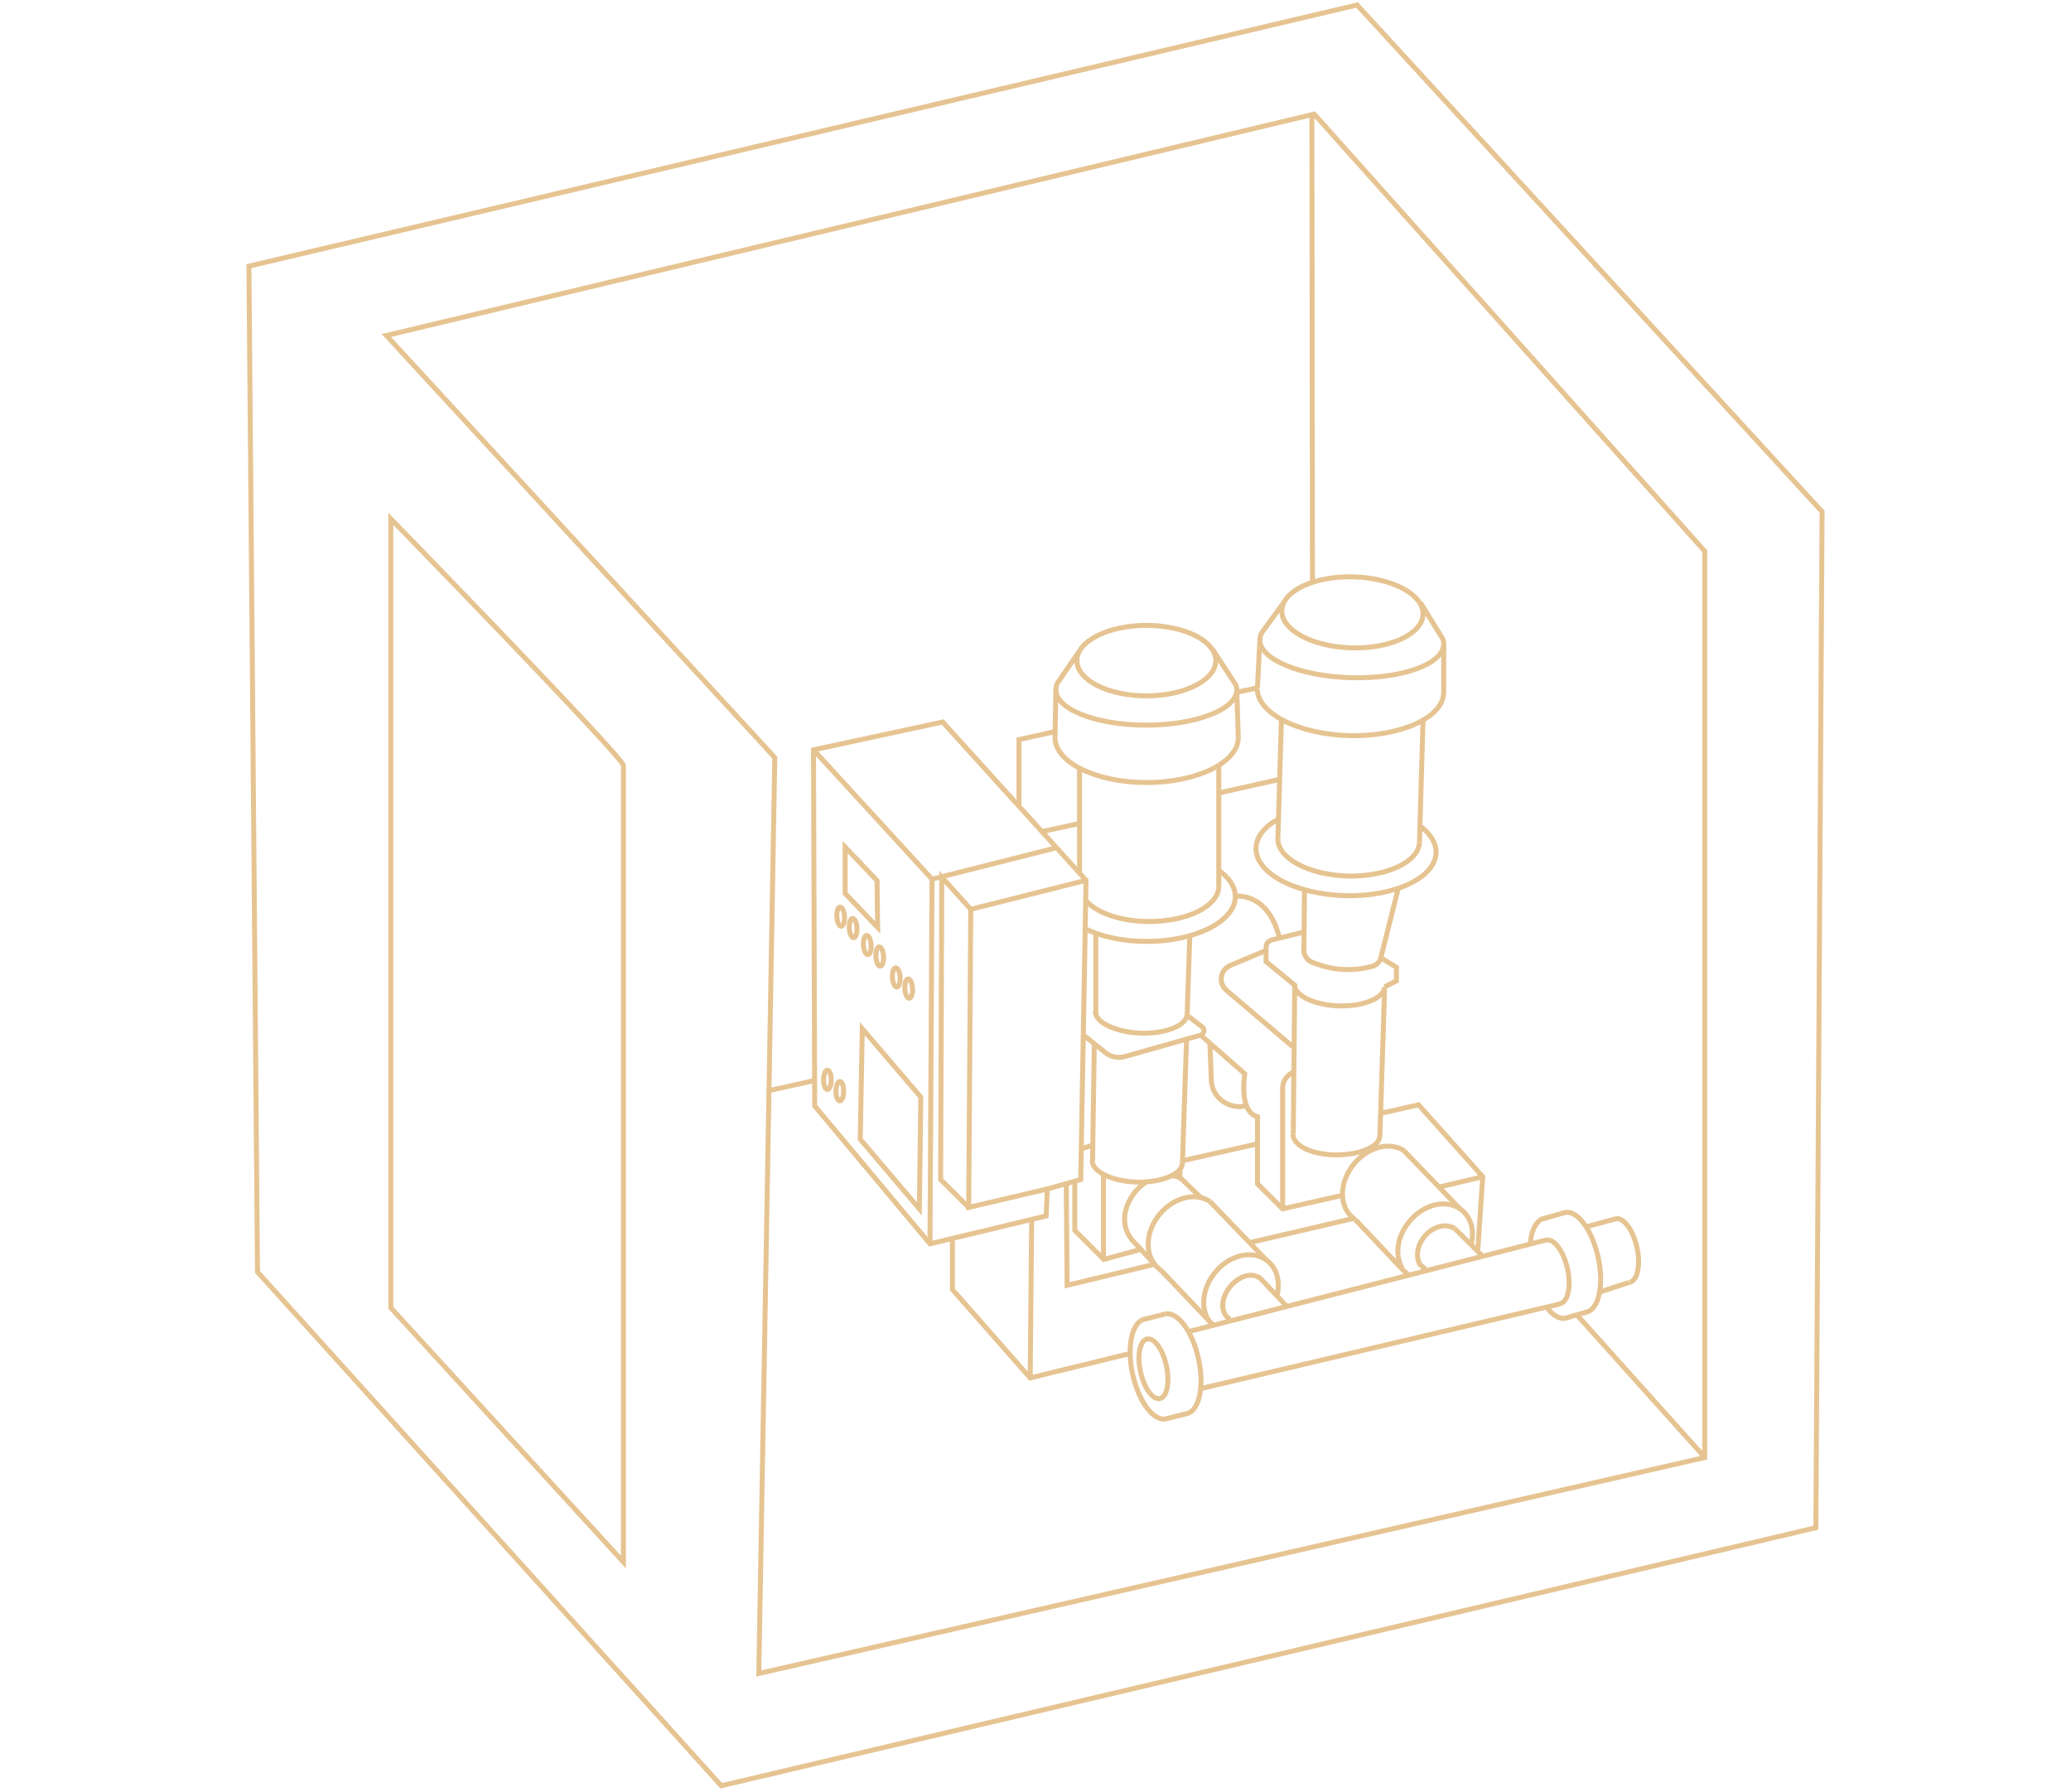 <svg width="416" height="360" viewBox="0 0 416 360" fill="none" xmlns="http://www.w3.org/2000/svg">
<g clip-path="url(#clip0)">
<path d="M50 53.457L272.601 1L366 102.775L364.753 306.84L144.883 358.669L51.722 255.467L50 53.457Z" stroke="#E6C492" stroke-miterlimit="10"/>
<path d="M263.991 22.919L342.427 110.71V292.741L152.423 336.122L155.63 152.15L77.609 67.385L263.991 22.919Z" stroke="#E6C492" stroke-miterlimit="10"/>
<path d="M342.309 292.569L316.896 264.257" stroke="#E6C492" stroke-miterlimit="10"/>
<path d="M154.74 218.992L163.706 216.994" stroke="#E6C492" stroke-miterlimit="10"/>
<path d="M163.409 150.609L189.356 145.015L218.154 176.809L217.085 236.916L210.375 238.799L210.138 244.222L186.803 249.816L163.646 222.132L163.409 150.609Z" stroke="#E6C492" stroke-miterlimit="10"/>
<path d="M163.409 150.609L187.219 176.581L186.803 249.816" stroke="#E6C492" stroke-miterlimit="10"/>
<path d="M187.218 176.581L211.859 170.359" stroke="#E6C492" stroke-miterlimit="10"/>
<path d="M218.154 176.809L194.997 182.632L189.178 176.181L188.94 236.916L194.581 242.509" stroke="#E6C492" stroke-miterlimit="10"/>
<path d="M210.375 238.799L194.581 242.509L194.996 182.632" stroke="#E6C492" stroke-miterlimit="10"/>
<path d="M169.762 170.131V179.435L176.293 186.285L176.174 176.866L169.762 170.131Z" stroke="#E6C492" stroke-miterlimit="10"/>
<path d="M184.666 242.795L172.791 228.81L173.206 206.606L184.963 220.362L184.666 242.795Z" stroke="#E6C492" stroke-miterlimit="10"/>
<path d="M182.644 200.498C183.069 200.475 183.363 199.589 183.3 198.518C183.236 197.448 182.84 196.6 182.414 196.623C181.989 196.646 181.695 197.533 181.758 198.603C181.822 199.673 182.218 200.522 182.644 200.498Z" stroke="#E6C492" stroke-miterlimit="10"/>
<path d="M180.144 198.263C180.57 198.24 180.864 197.354 180.802 196.283C180.739 195.213 180.344 194.364 179.918 194.387C179.492 194.41 179.198 195.297 179.261 196.367C179.323 197.437 179.719 198.286 180.144 198.263Z" stroke="#E6C492" stroke-miterlimit="10"/>
<path d="M168.693 221.104C169.12 221.104 169.465 220.235 169.465 219.163C169.465 218.091 169.12 217.223 168.693 217.223C168.267 217.223 167.921 218.091 167.921 219.163C167.921 220.235 168.267 221.104 168.693 221.104Z" stroke="#E6C492" stroke-miterlimit="10"/>
<path d="M166.2 218.821C166.626 218.821 166.972 217.952 166.972 216.88C166.972 215.808 166.626 214.939 166.2 214.939C165.773 214.939 165.428 215.808 165.428 216.88C165.428 217.952 165.773 218.821 166.2 218.821Z" stroke="#E6C492" stroke-miterlimit="10"/>
<path d="M176.827 194.05C177.253 194.027 177.547 193.14 177.483 192.07C177.419 191 177.023 190.151 176.597 190.175C176.172 190.198 175.878 191.085 175.942 192.155C176.005 193.225 176.402 194.073 176.827 194.05Z" stroke="#E6C492" stroke-miterlimit="10"/>
<path d="M174.331 191.752C174.757 191.728 175.047 190.84 174.979 189.77C174.911 188.7 174.511 187.853 174.086 187.878C173.66 187.903 173.37 188.791 173.438 189.861C173.506 190.93 173.906 191.777 174.331 191.752Z" stroke="#E6C492" stroke-miterlimit="10"/>
<path d="M171.482 188.341C171.908 188.317 172.202 187.431 172.138 186.361C172.075 185.291 171.679 184.442 171.253 184.465C170.827 184.489 170.534 185.375 170.597 186.445C170.66 187.515 171.057 188.364 171.482 188.341Z" stroke="#E6C492" stroke-miterlimit="10"/>
<path d="M168.981 186.05C169.407 186.027 169.701 185.14 169.639 184.07C169.576 183 169.181 182.151 168.755 182.174C168.329 182.197 168.035 183.083 168.098 184.153C168.16 185.224 168.556 186.073 168.981 186.05Z" stroke="#E6C492" stroke-miterlimit="10"/>
<path d="M230.266 139.764C237.973 139.764 244.22 136.595 244.22 132.686C244.22 128.777 237.973 125.608 230.266 125.608C222.56 125.608 216.313 128.777 216.313 132.686C216.313 136.595 222.56 139.764 230.266 139.764Z" stroke="#E6C492" stroke-miterlimit="10"/>
<path d="M238.46 203.694C238.401 205.921 234.304 207.633 229.257 207.519C224.269 207.348 219.935 205.407 220.054 203.124" stroke="#E6C492" stroke-miterlimit="10"/>
<path d="M244.813 178.008C244.813 181.947 238.579 185.086 230.86 185.086C225.279 185.086 220.41 183.431 218.213 180.976" stroke="#E6C492" stroke-miterlimit="10"/>
<path d="M248.732 148.155C248.732 153.121 240.478 157.173 230.325 157.173C220.172 157.173 211.918 153.121 211.918 148.155" stroke="#E6C492" stroke-miterlimit="10"/>
<path d="M244.813 174.811C246.892 176.296 248.138 178.122 248.138 180.063C248.138 185.029 240.182 189.082 230.326 189.082C225.516 189.082 221.122 188.111 217.916 186.513" stroke="#E6C492" stroke-miterlimit="10"/>
<path d="M216.669 130.973L212.453 137.138L212.334 137.366C212.156 137.766 212.097 138.166 212.097 138.565C212.097 142.504 220.231 145.643 230.266 145.643C240.3 145.643 248.435 142.447 248.435 138.565C248.435 138.337 248.376 138.051 248.316 137.823L248.257 137.595L243.566 130.402" stroke="#E6C492" stroke-miterlimit="10"/>
<path d="M248.436 138.565L248.733 148.155" stroke="#E6C492" stroke-miterlimit="10"/>
<path d="M212.097 138.565L211.918 148.155" stroke="#E6C492" stroke-miterlimit="10"/>
<path d="M244.813 178.008V153.749" stroke="#E6C492" stroke-miterlimit="10"/>
<path d="M216.847 175.382V154.205" stroke="#E6C492" stroke-miterlimit="10"/>
<path d="M285.848 123.376C285.963 119.437 279.705 116.072 271.871 115.861C264.037 115.649 257.593 118.671 257.477 122.61C257.362 126.549 263.62 129.914 271.454 130.125C279.289 130.337 285.733 127.315 285.848 123.376Z" stroke="#E6C492" stroke-miterlimit="10"/>
<path d="M285.13 169.16C285.011 173.099 278.539 176.124 270.701 175.953C262.864 175.725 256.57 172.357 256.689 168.418" stroke="#E6C492" stroke-miterlimit="10"/>
<path d="M289.999 139.136C289.88 144.159 281.33 147.983 270.999 147.755C260.667 147.47 252.414 143.189 252.533 138.165" stroke="#E6C492" stroke-miterlimit="10"/>
<path d="M285.249 165.907C287.327 167.448 288.514 169.332 288.455 171.272C288.336 176.296 280.083 180.177 270.108 179.892C260.133 179.606 252.117 175.325 252.295 170.302C252.354 168.076 254.017 166.021 256.748 164.537" stroke="#E6C492" stroke-miterlimit="10"/>
<path d="M257.936 120.927L253.482 127.035L253.364 127.263C253.185 127.663 253.067 128.062 253.067 128.462C252.948 132.4 261.142 135.825 271.295 136.111C281.508 136.396 289.88 133.428 289.999 129.432C289.999 129.204 289.999 128.918 289.939 128.69L289.88 128.462L285.367 121.098" stroke="#E6C492" stroke-miterlimit="10"/>
<path d="M289.999 129.489V139.136" stroke="#E6C492" stroke-miterlimit="10"/>
<path d="M211.8 146.956L204.675 148.554V161.74" stroke="#E6C492" stroke-miterlimit="10"/>
<path d="M252.532 138.165L248.495 139.022" stroke="#E6C492" stroke-miterlimit="10"/>
<path d="M253.066 128.462L252.591 138.108" stroke="#E6C492" stroke-miterlimit="10"/>
<path d="M285.13 169.16L285.843 144.673" stroke="#E6C492" stroke-miterlimit="10"/>
<path d="M256.689 168.418L257.401 144.387" stroke="#E6C492" stroke-miterlimit="10"/>
<path d="M216.847 165.393L209.188 167.048" stroke="#E6C492" stroke-miterlimit="10"/>
<path d="M256.985 156.546L244.754 159.285" stroke="#E6C492" stroke-miterlimit="10"/>
<path d="M280.914 178.236L277.352 192.392C277.174 193.192 276.521 193.819 275.749 194.048C272.127 195.075 268.267 194.961 264.764 193.705L263.636 193.306C262.627 192.906 261.914 191.993 261.914 190.908L262.033 178.921" stroke="#E6C492" stroke-miterlimit="10"/>
<path d="M252.651 229.723L237.451 233.148" stroke="#E6C492" stroke-miterlimit="10"/>
<path d="M296.827 251.3L297.836 236.345L284.952 221.903L277.589 223.559" stroke="#E6C492" stroke-miterlimit="10"/>
<path d="M191.315 248.903V259.006L206.931 276.758L227.001 271.849" stroke="#E6C492" stroke-miterlimit="10"/>
<path d="M207.229 245.192L206.932 276.758" stroke="#E6C492" stroke-miterlimit="10"/>
<path d="M289.168 238.4L297.837 236.345" stroke="#E6C492" stroke-miterlimit="10"/>
<path d="M250.989 249.587L271.77 244.736" stroke="#E6C492" stroke-miterlimit="10"/>
<path d="M214.175 237.715L214.353 258.15L231.691 253.983" stroke="#E6C492" stroke-miterlimit="10"/>
<path d="M238.46 203.694L238.994 187.997" stroke="#E6C492" stroke-miterlimit="10"/>
<path d="M220.113 203.866V187.598" stroke="#E6C492" stroke-miterlimit="10"/>
<path d="M237.51 233.605C237.451 235.831 233.354 237.543 228.307 237.429C223.319 237.258 219.341 235.317 219.401 233.091" stroke="#E6C492" stroke-miterlimit="10"/>
<path d="M237.51 233.605L238.342 208.775" stroke="#E6C492" stroke-miterlimit="10"/>
<path d="M219.46 233.148L219.816 209.574" stroke="#E6C492" stroke-miterlimit="10"/>
<path d="M278.124 198.215C278.064 200.441 273.967 202.153 268.92 202.039C263.933 201.868 259.954 199.927 260.014 197.701" stroke="#E6C492" stroke-miterlimit="10"/>
<path d="M278.123 198.215L280.498 197.016V194.276L277.411 192.392" stroke="#E6C492" stroke-miterlimit="10"/>
<path d="M277.173 228.125C277.114 230.351 273.017 232.064 267.97 231.95C262.982 231.778 259.657 229.952 259.717 227.725" stroke="#E6C492" stroke-miterlimit="10"/>
<path d="M277.173 228.125L278.123 198.785" stroke="#E6C492" stroke-miterlimit="10"/>
<path d="M259.777 227.725L260.073 197.872L254.314 193.134V190.223C254.314 189.538 254.789 188.968 255.442 188.796L261.677 187.255" stroke="#E6C492" stroke-miterlimit="10"/>
<path d="M217.382 207.69L222.013 211.4C223.141 212.314 224.626 212.599 225.991 212.199L241.132 207.918C241.904 207.69 242.082 206.72 241.489 206.263L238.579 204.037" stroke="#E6C492" stroke-miterlimit="10"/>
<path d="M241.191 207.918L250.038 215.681C250.038 215.681 248.732 223.273 252.592 224.301V237.772L257.639 242.795L269.514 240.112" stroke="#E6C492" stroke-miterlimit="10"/>
<path d="M215.897 237.258V247.133L221.716 252.955L229.257 250.9" stroke="#E6C492" stroke-miterlimit="10"/>
<path d="M254.017 191.022L247.189 193.877C245.11 194.733 244.635 197.416 246.357 198.9L259.776 210.316" stroke="#E6C492" stroke-miterlimit="10"/>
<path d="M248.139 180.006C248.139 180.006 254.671 179.035 256.986 188.34" stroke="#E6C492" stroke-miterlimit="10"/>
<path d="M243.032 209.631L243.329 217.108C243.507 220.476 246.832 222.874 250.217 222.132" stroke="#E6C492" stroke-miterlimit="10"/>
<path d="M272.245 244.964C269.098 242.909 268.801 238.171 271.533 234.347C274.264 230.522 278.955 229.095 282.102 231.15" stroke="#E6C492" stroke-miterlimit="10"/>
<path d="M281.686 254.782C280.261 252.384 280.498 248.845 282.636 245.934C285.367 242.11 290.058 240.683 293.205 242.738C295.461 244.222 296.292 247.19 295.461 250.158" stroke="#E6C492" stroke-miterlimit="10"/>
<path d="M293.205 242.738L282.042 231.15" stroke="#E6C492" stroke-miterlimit="10"/>
<path d="M272.245 244.964L281.745 255.01L282.992 256.152" stroke="#E6C492" stroke-miterlimit="10"/>
<path d="M243.507 266.084C241.192 263.801 241.192 259.577 243.626 256.152C246.357 252.327 251.048 250.9 254.195 252.955C256.451 254.439 257.223 257.293 256.511 260.205" stroke="#E6C492" stroke-miterlimit="10"/>
<path d="M254.195 252.898L243.032 241.311" stroke="#E6C492" stroke-miterlimit="10"/>
<path d="M243.626 266.084L233.472 255.41C233.294 255.238 233.057 255.067 232.879 254.896C230.088 252.727 229.85 248.16 232.463 244.507C235.194 240.683 239.885 239.256 243.032 241.311" stroke="#E6C492" stroke-miterlimit="10"/>
<path d="M235.373 236.116C236.144 236.231 236.619 236.345 237.273 236.744" stroke="#E6C492" stroke-miterlimit="10"/>
<path d="M232.107 254.154L228.189 249.873C225.398 247.361 225.101 243.537 227.595 239.941C228.307 238.913 229.257 238.057 230.207 237.429" stroke="#E6C492" stroke-miterlimit="10"/>
<path d="M258.41 262.317L253.245 256.837C251.463 255.296 248.495 256.437 246.832 258.778C245.169 261.061 245.169 263.801 247.069 264.999" stroke="#E6C492" stroke-miterlimit="10"/>
<path d="M297.777 252.27L292.255 246.791" stroke="#E6C492" stroke-miterlimit="10"/>
<path d="M292.255 246.791C290.355 245.535 287.505 246.391 285.842 248.731C284.596 250.444 284.417 252.499 285.189 253.926L286.733 255.296" stroke="#E6C492" stroke-miterlimit="10"/>
<path d="M237.035 234.804V236.516L241.37 240.683" stroke="#E6C492" stroke-miterlimit="10"/>
<path d="M221.657 252.955V235.831" stroke="#E6C492" stroke-miterlimit="10"/>
<path d="M257.639 242.795V218.535C257.639 217.051 258.649 215.738 260.074 215.225" stroke="#E6C492" stroke-miterlimit="10"/>
<path d="M217.203 230.751L219.459 230.009" stroke="#E6C492" stroke-miterlimit="10"/>
<path d="M232.957 280.903C234.403 280.621 235.01 277.712 234.312 274.406C233.614 271.101 231.877 268.65 230.431 268.932C228.984 269.214 228.377 272.122 229.075 275.428C229.773 278.733 231.51 281.185 232.957 280.903Z" stroke="#E6C492" stroke-miterlimit="10"/>
<path d="M234.066 263.915C236.619 263.401 239.588 267.511 240.775 273.048C241.963 278.585 240.835 283.494 238.282 283.95" stroke="#E6C492" stroke-miterlimit="10"/>
<path d="M314.462 264.771C313.215 264.999 311.849 264.143 310.662 262.545" stroke="#E6C492" stroke-miterlimit="10"/>
<path d="M307.336 250.044C307.574 247.133 308.583 245.021 310.246 244.679" stroke="#E6C492" stroke-miterlimit="10"/>
<path d="M324.556 244.793C326.159 244.45 328.059 247.076 328.831 250.615C329.603 254.154 328.89 257.293 327.287 257.579" stroke="#E6C492" stroke-miterlimit="10"/>
<path d="M238.282 283.95L234.185 284.978C231.632 285.491 228.663 281.382 227.475 275.845C226.288 270.308 227.416 265.399 229.969 264.942L234.066 263.915" stroke="#E6C492" stroke-miterlimit="10"/>
<path d="M238.757 267.454L310.483 249.074H310.602C312.205 248.731 314.105 251.357 314.877 254.896C315.649 258.435 314.937 261.575 313.333 261.86L313.036 261.974L241.073 278.927" stroke="#E6C492" stroke-miterlimit="10"/>
<path d="M309.949 244.793L314.343 243.537C316.896 243.023 319.865 247.133 321.052 252.67C322.24 258.207 321.111 263.116 318.558 263.572H318.499L314.402 264.771" stroke="#E6C492" stroke-miterlimit="10"/>
<path d="M324.555 244.793L318.439 246.448" stroke="#E6C492" stroke-miterlimit="10"/>
<path d="M327.228 257.579L321.29 259.52" stroke="#E6C492" stroke-miterlimit="10"/>
<path d="M263.517 23.376L263.636 116.874" stroke="#E6C492" stroke-miterlimit="10"/>
<path d="M125.23 153.749V313.746L78.501 262.659V104.202C78.501 104.202 125.23 152.207 125.23 153.749Z" stroke="#E6C492" stroke-miterlimit="10"/>
</g>
<defs>
<clipPath id="clip0">
<rect width="416" height="360" fill="white"/>
</clipPath>
</defs>
</svg>
